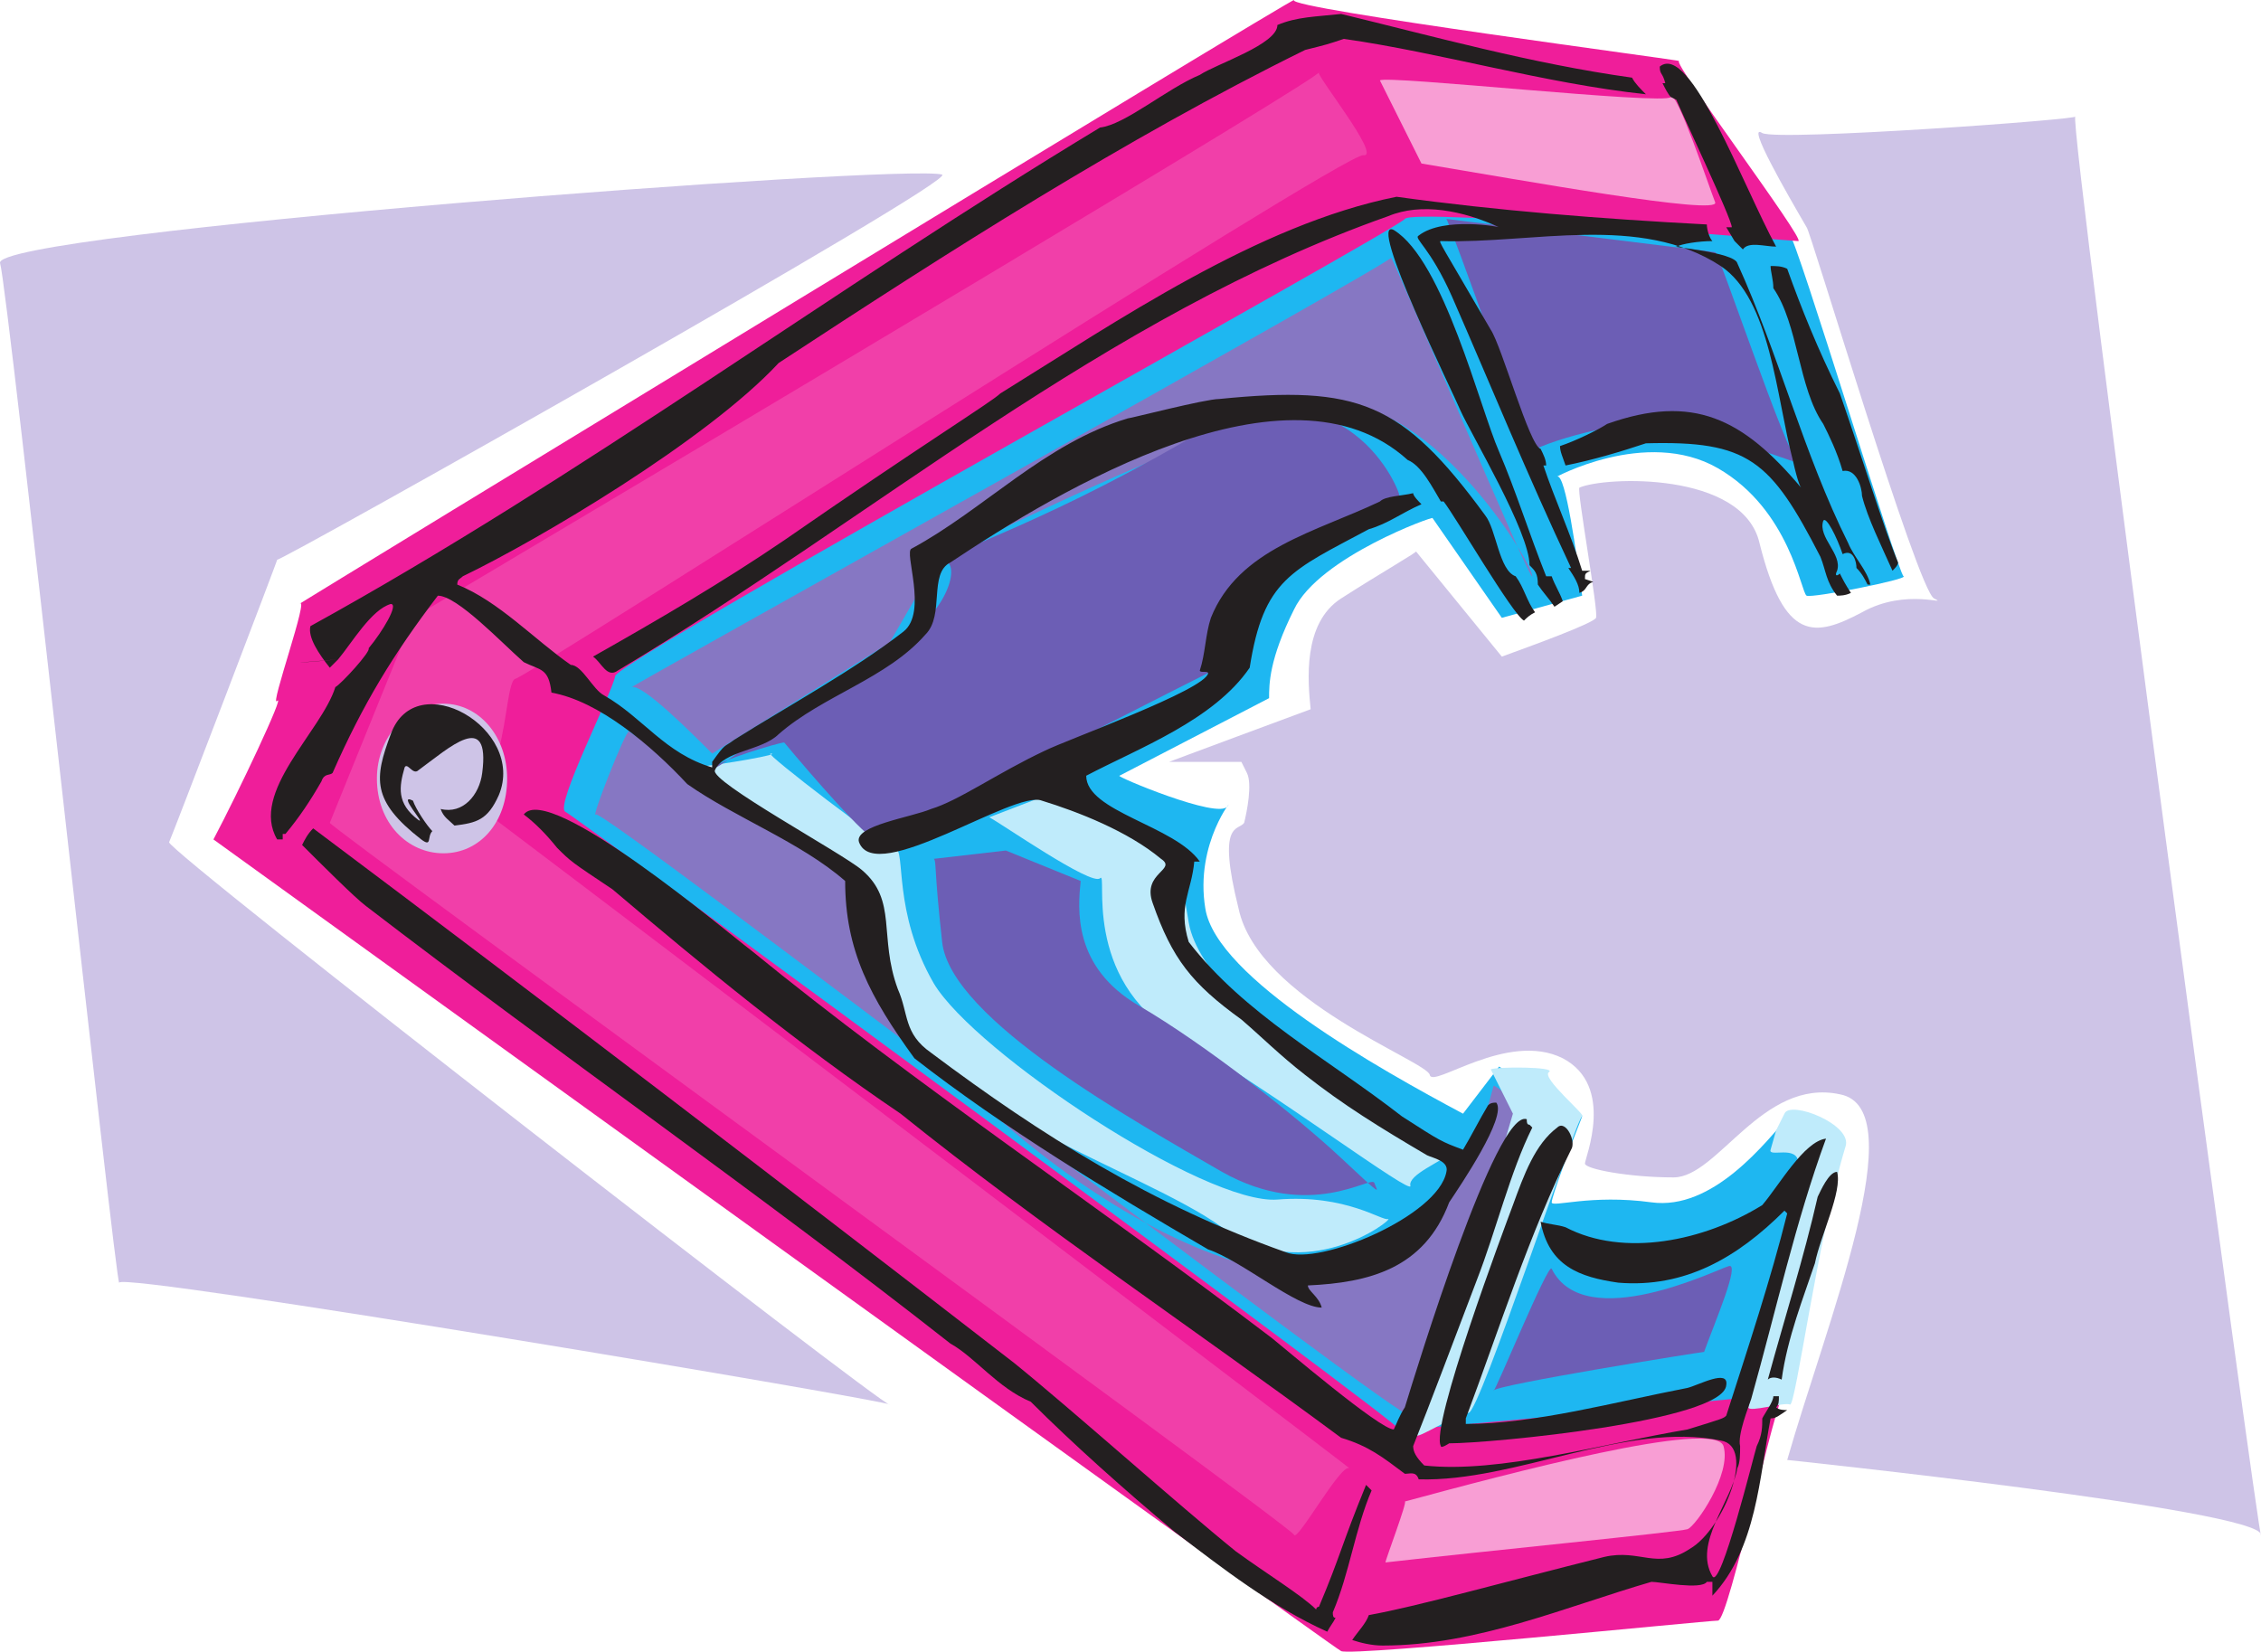 <svg xmlns="http://www.w3.org/2000/svg" width="612.027" height="447.179"><path fill="#1eb7f1" fill-rule="evenodd" d="M158.277 146.273c-.75-1.5-24 86.25-23.25 86.25 80.25 60.75 239.25 183 239.25 180s101.25-2.25 99-3.75c-2.25-2.25 24.75-101.25 24.75-102l-12.75-6c-7.5 9-21.75 27-38.25 24.75s-27 1.5-27 0 5.25-15.75 8.25-23.25l-22.5-13.5-9.75 12.75c-22.5-12-66.75-36.75-69.75-55.5-3-18 8.25-30.75 6-27.75-2.25 3.75-30.75-8.25-29.25-8.25l40.5-21c0-3.75 0-10.5 6.75-24 6.75-14.25 38.25-25.5 37.5-24.75l18.75 27 21.75-6c-1.5-11.25-4.5-33-6.75-32.25-1.5.75 24-13.5 43.5-2.25s22.5 33.75 24 34.5 27.75-4.5 26.25-5.25-29.25-92.25-30.75-92.25-116.25-16.5-114.75-17.25-210.75 101.25-211.5 99.75"/><path fill="#ef1e9a" fill-rule="evenodd" d="M81.027 163.523c-1.5.75 271.5-165.75 269.25-163.5s106.5 16.5 104.25 16.5 34.5 48.75 32.25 48.75-104.25-9-106.5-6-213 119.25-213.75 123.75-16.5 35.25-13.5 36.75 227.25 166.5 225.75 167.25 106.5-9.75 104.25-9.75-15 61.5-18 61.5-99 9.75-102 8.25-305.25-219.75-305.25-219.75c6.75-12.75 19.5-39.75 17.25-37.5s9-29.25 6-26.25"/><path fill="#f13fa9" fill-rule="evenodd" d="M357.027 19.523c-1.5 0 17.25 23.25 12 22.5s-225.75 141-229.5 141.75-1.5 41.25-20.25 27c-1.5-1.5 248.25 188.25 246 186.75s-14.25 20.25-15 18-261.75-192-261-192.75l22.5-55.5c83.25-49.5 248.25-147.75 245.25-147.75"/><path fill="#f89ed4" fill-rule="evenodd" d="m373.527 21.773 11.25 22.5c27 4.5 81 14.25 79.5 10.5s-10.5-30.75-12-28.5-77.25-6-78.75-4.5m1.5 401.25c0-.75 6-16.5 5.25-16.5 27.75-7.5 84-22.5 86.25-15s-7.5 21.75-9.75 22.5-55.5 6-81.75 9"/><path fill="#8677c3" fill-rule="evenodd" d="M171.027 186.023c-.75 0 205.5-114.75 205.5-116.25s38.25 89.25 38.25 86.25c0-3.75-28.5-51-57.75-46.5-30 4.5-102.75 42.75-102.75 41.25l-13.5 23.25-48 30c-6-6-18.75-18.75-21.75-18m-.75 12c-.75-.75-10.5 24-9 22.5 1.5-2.25 220.5 166.5 220.5 162.75s32.25-85.5 30.75-84.75-8.25-5.25-8.25-4.5c-6 22.5-16.5 58.5-59.25 50.25-56.25-10.5-126-84.75-114-103.5 6.75-11.25-44.25-30.75-60.75-42.75"/><path fill="#bfebfb" fill-rule="evenodd" d="M208.527 204.023c-1.5 0 30.75 24.75 33.75 25.5s-.75 17.25 10.5 36.75c11.25 18.75 73.5 60 93 58.5 18.75-1.5 28.5 6 30 5.25 1.5 0-22.5 18.75-45 2.25-21.75-15.75-81-33-88.5-61.5-7.5-29.25-9.75-32.25-10.5-33.75l-44.25-29.25c8.25-.75 24.75-3.75 21-3.75m59.25 17.25c3 1.5 27.75 18.75 30 16.5s-5.25 27 21 42.75c27 15.75 63.75 43.5 63 40.5s9-6.75 9.75-8.25-65.25-36.75-69.75-63c-4.5-25.5-2.25-19.5-3-21s-32.25-15-31.5-15l-19.5 7.5m135.75 68.25c1.5-.75 18-.75 15.75.75s10.5 12 9 12-27.75 80.25-30.75 80.25-14.25 7.5-14.25 6 18-58.5 26.25-87l-6-12m79.5 12c1.5-3.75 18.75 3 16.5 9-7.5 24.75-13.5 70.5-15 69.75s-11.25 2.25-11.25.75 12.75-43.5 13.5-66c0-5.25-8.25-1.5-7.5-3.75l1.5-5.25 2.25-4.5"/><path fill="#6c5eb5" fill-rule="evenodd" d="M391.527 59.273c.75.75 24 65.25 22.5 63.75s23.25-9.75 36-8.25 39.75 12 36.75 10.5-21.75-57.75-22.5-57l-72.75-9m-12.75 75c.75 0-14.25-39.75-57.75-15-42.75 24.75-67.5 30.75-64.5 33s-.75 15-15.75 23.25-47.25 33.75-47.25 32.25 17.25-6.75 18.75-6.75c7.5 9 22.5 26.25 24.75 26.25s92.25-46.5 94.5-47.25-15-19.5 47.25-45.75m-126 98.25 19.5-2.25 20.25 8.25c-.75 7.5-2.25 23.25 15.75 33.75s42.75 30 54.75 41.25 9.75 9 9 6.75-17.25 10.5-41.25-3c-23.25-13.5-73.5-41.25-75.75-62.25-2.25-20.25-1.5-21.75-2.25-22.5m167.25 111c-.75-2.25-15.75 34.5-15.75 33s56.25-10.5 57-10.5c3-8.25 9.75-24 6.75-23.25s-39 18.75-48 .75"/><path fill="#cec4e7" fill-rule="evenodd" d="M120.027 190.523c9.75 0 17.25 9 17.25 20.25 0 12-7.5 20.25-17.25 20.25s-18-8.25-18-20.25c0-11.25 8.25-20.25 18-20.25"/><path fill="#cec4e7" fill-rule="evenodd" d="M255.027 47.273c-9.75-3-258 15.75-255 24 2.25 7.5 31.5 279 32.25 276s210 32.25 208.5 33-195.75-150-195-152.25c.75-1.5 30-78 29.25-76.5s184.5-102.75 180-104.25m61.5 159c-2.25.75 38.25-14.25 38.25-14.25-.75-7.5-2.25-23.25 8.25-30s21-12.75 20.25-12.75l23.25 28.5c8.25-3 24.75-9 25.5-10.5s-5.25-34.5-4.5-35.25c6.75-3 44.25-4.5 48.75 15 6.75 27 15 25.5 27.75 18.75 12-6.75 24-1.5 19.5-3.75s-33.75-100.5-34.5-100.5c-5.25-9-16.5-28.5-12-25.5 4.5 2.25 87-3.75 84.75-4.5s50.25 390.75 50.25 384-128.25-20.25-128.25-20.25c10.5-36.75 34.5-95.25 14.25-99-21-4.5-33 22.5-45 22.5s-24-2.25-24-3.75 8.25-21-6-28.5c-15-7.5-35.25 8.25-36 4.5s-46.5-20.25-51.75-45c-6-24 0-21 1.5-23.25.75-3 2.25-10.5.75-13.5l-1.5-3h-19.5"/><path fill="#231f20" fill-rule="evenodd" d="M114.027 227.273c-13.5-10.5-12.75-16.5-8.25-28.5 6.75-18.75 36.75-1.5 29.25 16.5-3 6.75-6 7.5-12 8.25-1.5-1.5-3-2.25-3.75-4.5 6 1.5 10.5-3.75 11.25-9.75 2.25-17.25-9-6.75-17.25-.75-1.5 1.5-3-2.25-3.75-.75-1.5 5.25-2.25 9.75 3.75 14.25 2.25 1.5-6-7.5-1.5-5.25.75 2.25 3.75 6.75 5.25 8.25-1.5 1.5 0 4.5-3 2.25m276 164.25c-3-5.25 17.25-59.25 19.5-65.25 3-8.25 6-16.5 12-21 2.25-2.25 5.25 3.75 3.75 6-11.25 22.5-19.5 48.75-28.5 72.75v1.5c18.75 0 40.5-6 60-9.75 3-.75 11.25-5.25 10.5-.75-.75 9.75-63.75 15.75-75 15.75 0 0-2.25 1.5-2.25.75m108.75-264c-1.5-5.25-3.75-9.75-5.25-12.75-6.75-9.75-6.75-27-13.5-36.75 0-2.25-.75-4.5-.75-6 1.5 0 3 0 4.5.75 3.75 10.5 8.25 21.75 14.25 33.75 6 17.25 12 36.75 15.75 45.75 0 .75-.75 1.5-1.5 2.25-3-6.75-6.75-14.25-8.25-20.25 0-2.25-1.5-7.5-5.25-6.75m-20.25 246c4.5-16.5 9.75-33 13.5-49.5.75-1.5 3-6.75 5.25-6.75 1.5 5.25-4.5 17.25-6 24.75-3 9-7.5 20.25-9 31.5-1.5-.75-3-.75-3.75 0m-64.5-220.5c0-9-15.75-35.25-18.75-42-1.5-3.75-25.5-52.5-18-48.75 13.5 8.25 23.25 48 28.5 60 4.5 10.5 8.25 22.5 12.75 33.75h1.5c.75 2.25 2.25 4.5 3 6.75l-2.25 1.5c-1.5-2.25-3-3.75-4.5-6 0-3-.75-3.75-2.25-5.25m53.25-91.5h1.5c0-2.25-13.5-30.75-15-34.5l-1.5-.75c-.75-.75-1.5-2.25-2.25-3.75h.75c-.75-3-1.5-2.25-1.5-4.5 8.25-6.75 22.5 32.25 31.5 48.75-3 0-7.5-1.5-9 .75l-2.25-2.25-2.25-3.75"/><path fill="#231f20" fill-rule="evenodd" d="M160.527 177.773c17.25-9.75 35.25-20.25 51.75-31.5 36.75-25.5 56.25-37.5 58.5-39.75 31.5-19.5 69.75-45.75 107.25-53.25 27 3.75 55.5 6 84 7.5 0 1.5.75 3.75 1.5 4.5-3.75 0-8.25.75-9.75 1.5-2.25 0 15.75 1.5 16.5 4.5 11.25 24.75 18 51.75 30 75.75 1.5 3.75 5.25 7.5 6 11.25h-.75c-.75-1.5-1.5-3-3-4.5 0-1.5-.75-5.25-3.75-3.75-1.5-4.5-4.5-10.5-5.25-9-1.5 4.5 5.25 9 3.75 13.5-.75 1.5 0 1.5.75.75.75 1.5 1.5 3 3 5.25-1.5.75-3 .75-3.75.75-3-3.75-3-6.75-4.5-10.5-13.5-26.25-19.5-31.5-47.25-30.75-6.75 2.25-14.25 4.5-21.75 6-.75-2.25-1.5-3.75-1.5-5.25 4.5-1.5 10.5-4.5 12.75-6 23.25-8.25 36.75-1.5 52.5 17.25 0 0-.75-.75-2.25-7.5-4.5-17.25-6-43.5-19.5-52.5-21.75-14.25-51-6-75.75-6.75-.75 0 0 .75 13.5 24 3 4.5 10.5 31.5 13.5 32.25.75 1.5 1.5 3 1.5 4.5h-.75c3 9 7.5 18.75 10.5 28.5h2.25c-1.5.75-1.5.75-1.5 2.25l2.25.75c-2.25.75-1.5 2.25-3.75 3 0-2.25-1.5-4.5-3-6.75h.75c-12-25.5-21.75-49.5-32.25-73.5-6-13.5-10.5-15.75-9-16.5 6.75-5.25 22.5-2.25 21.75-2.25-9.75-4.5-21-6.75-30-3-76.5 27-139.5 81.75-208.5 123-3 2.25-4.5-2.25-6.75-3.75"/><path fill="#231f20" fill-rule="evenodd" d="M77.277 225.773h-.75v1.5h-1.5c-7.5-12.75 12-29.25 15.75-41.25 1.5-.75 9.75-9.75 9-10.5 3.75-4.5 8.25-12 6-12-5.25 1.5-10.5 10.5-14.25 15-18.75 1.5-7.5.75 0 0l-2.25 2.25c-3-3.75-6-8.25-5.25-11.25 73.5-40.5 141.75-91.5 213.75-135 6.75-.75 18-10.5 27-14.25 4.5-3 21-8.25 21-13.5 5.25-2.25 10.5-2.25 17.25-3 24.75 6 51.75 13.5 78.75 17.25.75 1.5 2.25 3 3.75 4.5-27.75-3-55.5-11.25-81.75-15-4.5 1.5-4.5 1.5-10.5 3-48.75 24-96.75 54.75-142.5 84.75-19.5 21-65.25 48-85.5 57.75-.75.75-1.5.75-1.5 2.25 11.25 4.5 21 15 30.75 21.75 3 0 6 6.75 9 8.25 10.5 6 16.5 15.75 29.25 19.5v-1.5c3.75-5.25 3-3.75 6-6 14.25-9 32.25-18.75 45.75-29.25 6.75-5.25 0-21.75 2.25-22.5 19.5-10.5 36-28.5 58.5-35.25.75 0 21-5.25 24.75-5.25 37.5-3.75 49.5.75 72 31.5 3 3.75 3.75 15 8.25 16.5 2.25 3 3 6.75 5.25 9.75-1.5.75-2.25 1.5-3 2.25-3-1.5-18.75-28.5-21.75-32.25h-.75c-2.25-3.75-5.25-9.75-9-11.25-32.25-29.25-94.5 8.25-123.75 27.75-6 3-1.5 14.25-6.75 19.5-10.5 12-27.75 16.5-39.75 27-4.5 4.5-15 4.5-17.25 9.75-1.5 3 34.5 22.5 39.75 27 9.75 8.25 4.5 18 9.75 32.25 3 6.75 1.5 12 9 17.25 30 22.5 60 41.25 96 54 9 3.75 41.25-9.75 43.5-21.75.75-3-3.75-3.75-5.25-4.5-12.75-7.5-22.5-13.5-33-21.75-6.75-5.25-12-10.5-17.25-15-13.5-9.75-18.75-16.5-24-31.5-3-8.25 6.75-9 2.25-12-9-7.5-22.5-12.75-32.25-15.75-7.5-3-45 23.25-49.5 11.25-1.5-4.5 14.25-6.75 19.5-9 7.5-2.25 18-9.75 30.75-15.75 6-3 43.5-16.5 44.25-21 0-.75-2.25 0-2.25-.75 1.5-4.5 1.5-9.75 3-14.25 7.5-18.75 28.5-23.25 45.75-31.5 1.5-1.5 6-1.5 9-2.25 0 .75 1.5 2.25 2.25 3-5.25 2.25-9 5.25-14.25 6.75-21 11.25-28.5 13.5-32.25 37.5-9.75 14.25-30 21.75-44.25 29.25 0 9.75 24 13.5 30.75 23.25h-1.5c-.75 8.25-4.5 12-1.5 21.75 15 19.5 37.5 31.5 57.75 47.25 10.5 6.75 10.5 6.75 16.5 9 2.25-3.75 4.5-8.25 6.75-12 .75-.75 1.5-.75 2.25-.75 3 3.75-9.75 22.5-12.75 27-6.75 18-21.75 21.75-38.25 22.5 0 1.5 3 3 3.75 6-6.75 0-21.75-12.75-30.75-15.75-27-15.75-55.5-33-79.5-51.75-12-16.5-18.75-29.25-18.75-48-12-10.5-30-17.25-42.75-26.25-9.75-10.5-24-22.5-36.75-24.75-.75-6.75-3-6-7.5-8.25-6-5.25-18-18-23.25-18-12 15.75-20.25 29.25-28.5 48-.75.75-2.25 0-3 2.25-3 5.25-6 9.75-9.75 14.25"/><path fill="#231f20" fill-rule="evenodd" d="M371.277 403.523c-4.5 10.5-6 22.5-10.5 33 0 .75 0 1.5.75 1.5-.75 1.5-1.5 2.25-2.25 3.75-15-6.75-28.5-17.25-41.25-27-13.5-11.25-27.75-24-39-35.25-9-3.75-15-12-21.75-15.75-52.5-41.25-106.5-78.75-158.25-118.5-3-2.25-12-11.25-17.25-16.5.75-1.5 1.5-3 3-4.5 63 47.25 126.75 96 189.75 144.75 15.75 12.75 44.25 38.25 60 51 8.25 6 18 12 21.75 15.75 0-.75.75-.75.75-.75 6-14.25 6-16.5 12.75-33l1.5 1.5"/><path fill="#231f20" fill-rule="evenodd" d="M374.277 445.523c-3 0-6-.75-8.25-1.5 1.5-2.25 3.75-4.5 4.5-6.75 12.75-2.25 36.75-9 63.75-15.75 9.75-2.25 14.25 3.75 23.25-2.25 9-5.25 18-27.75 8.25-29.25-25.5-5.25-55.5 11.25-81.75 10.5-.75-2.25-2.25-1.5-3.75-1.5-6-4.5-9.75-7.5-17.25-9.75-40.5-30-81-57-119.25-87.75-27.75-18.75-53.25-39.75-78-60.75-11.25-7.5-11.25-7.5-15-11.25-3-3.75-6-6.75-9-9 6.75-9 55.5 32.25 61.5 36.75 45 36.75 93.75 69 141 105 3.75 3 29.25 24.75 33 24.75.75-1.5 1.5-3.75 3-6 3-9.75 24.75-81 33-78 0 .75 0 1.5.75 1.5l.75.75c-6 12-9.75 27.75-15 41.25-6 15.75-12.75 33.75-17.25 45 0 1.5.75 3 3 5.25 20.25 2.25 48.75-6 71.25-9.75 9.75-3 9.75-3 10.5-3.75 6-18.75 12-36.75 16.5-54.75l-.75-.75c-12.75 12.75-27 21-45 19.5-10.5-1.5-18.75-4.5-21-16.5 2.25.75 4.5.75 6.75 1.5 15.75 8.25 37.5 3.75 53.25-6 4.5-5.25 11.25-17.25 17.25-18-8.25 22.5-13.5 46.5-20.25 70.5-.75 2.25-3.75 9.75-3 12.75 0 2.25 0 4.5-.75 6-1.5 9-12 20.25-6.75 29.25 2.25 3.75 11.25-33 12-35.25 1.5-3 1.5-5.25 1.5-7.5.75-1.5 3-4.5 3-6h1.5c0 1.5 0 2.25-.75 3 .75.75 2.25.75 3 .75-2.25 1.5-3 2.25-4.5 2.25-3 15.75-3.75 35.25-15.75 48v-3.75h-1.5c-1.5 2.25-12.75 0-15 0-23.25 6.75-47.25 17.25-72.75 17.25"/></svg>

